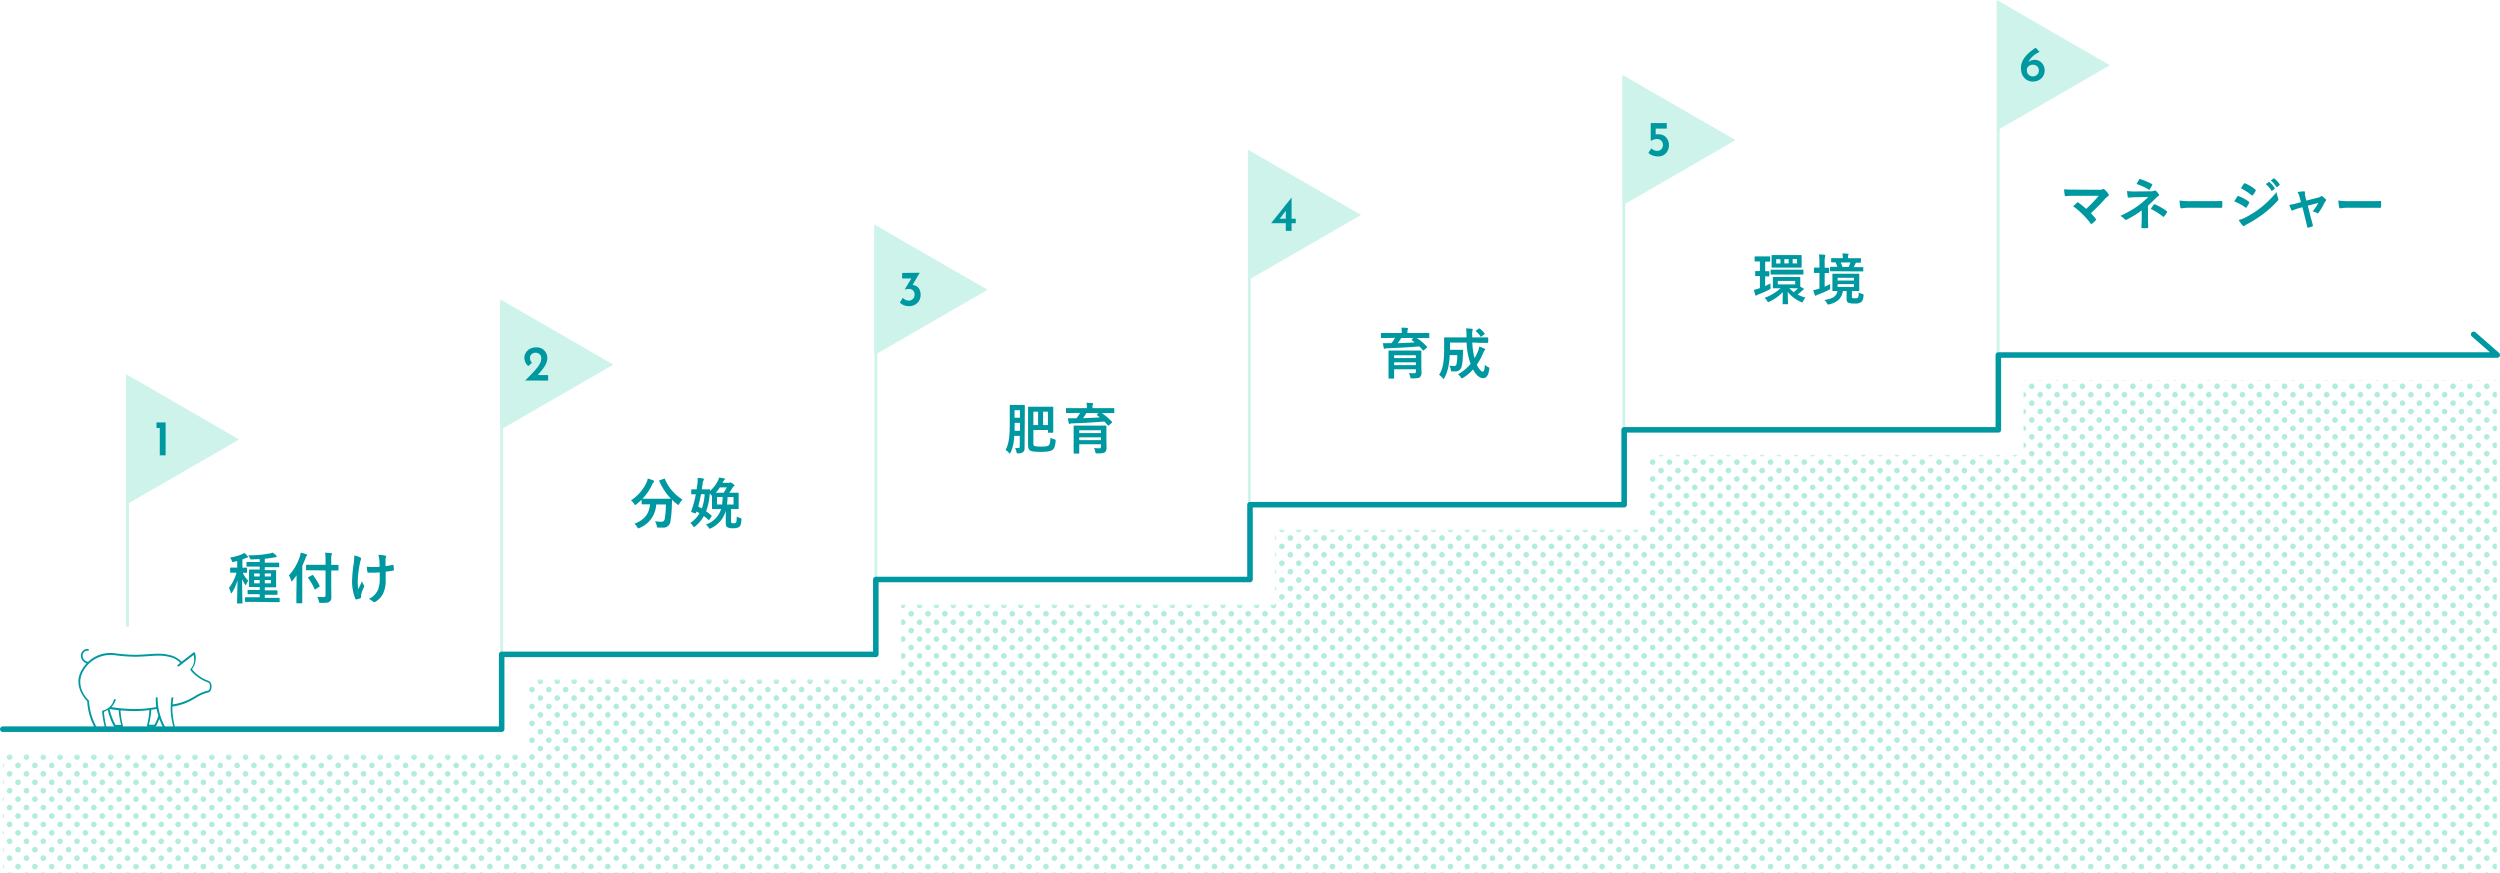 <svg xmlns="http://www.w3.org/2000/svg" xmlns:xlink="http://www.w3.org/1999/xlink" viewBox="0 0 902 315.15"><defs><style>.cls-1{fill:url(#名称未設定グラデーション_30);}.cls-2,.cls-7,.cls-9{fill:none;}.cls-3{fill:#b1ecde;}.cls-4{mask:url(#mask);}.cls-5{fill:url(#新規パターンスウォッチ_4);}.cls-6{fill:#0098a0;}.cls-7,.cls-8{stroke:#cdf3ea;stroke-miterlimit:10;}.cls-8{fill:#cdf3ea;}.cls-9{stroke:#0098a0;stroke-linecap:round;stroke-linejoin:round;stroke-width:2px;}</style><linearGradient id="名称未設定グラデーション_30" x1="451" y1="315.15" x2="451" y2="137.09" gradientUnits="userSpaceOnUse"><stop offset="0"/><stop offset="0.07" stop-color="#202020"/><stop offset="0.22" stop-color="#5b5b5b"/><stop offset="0.36" stop-color="#8d8d8d"/><stop offset="0.5" stop-color="#b6b6b6"/><stop offset="0.64" stop-color="#d6d6d6"/><stop offset="0.77" stop-color="#ededed"/><stop offset="0.89" stop-color="#fafafa"/><stop offset="1" stop-color="#fff"/></linearGradient><mask id="mask" x="0" y="55.83" width="901" height="259.32" maskUnits="userSpaceOnUse"><polygon class="cls-1" points="1 315.15 1 272.09 190 272.09 190 245.09 325 245.09 325 218.09 460 218.09 460 191.09 595 191.09 595 164.09 730 164.09 730 137.09 901 137.09 901 315.15 1 315.15"/></mask><pattern id="新規パターンスウォッチ_4" data-name="新規パターンスウォッチ 4" width="75.82" height="75.82" patternTransform="matrix(0.04, -0.04, 0.04, 0.04, -2.61, 14.73)" patternUnits="userSpaceOnUse" viewBox="0 0 75.82 75.82"><rect class="cls-2" width="75.82" height="75.82"/><circle class="cls-3" cx="37.91" cy="37.91" r="17.92"/></pattern></defs><g id="レイヤー_2" data-name="レイヤー 2"><g id="テキスト"><g class="cls-4"><polygon class="cls-5" points="1 315.15 1 272.09 190 272.09 190 245.09 325 245.09 325 218.09 460 218.09 460 191.09 595 191.09 595 164.09 730 164.09 730 137.09 901 137.09 901 315.15 1 315.15"/></g><path class="cls-6" d="M85.09,206.62c-1.31,0-1.71,0-1.82,0s-.24,0-.24-.22V205c0-.2,0-.22.24-.22s.51,0,1.82,0h.49v-2.38a12,12,0,0,1-1.18.3c-.58.12-.58.12-.82-.48a5.16,5.16,0,0,0-.57-1.07,18,18,0,0,0,4.35-1.2,6.45,6.45,0,0,0,.83-.46,8.22,8.22,0,0,1,1.1,1.14c.11.15.17.23.17.35s-.13.26-.33.26a1.6,1.6,0,0,0-.61.18c-.33.14-.68.28-1.06.4v3c1,0,1.38,0,1.47,0s.22,0,.22.22v1.4c0,.2,0,.22-.22.22l-1.33,0a8.79,8.79,0,0,0,2,2.86,5.67,5.67,0,0,0-.73,1.26c-.09.22-.15.32-.23.32s-.16-.1-.28-.28a11,11,0,0,1-1-1.88c0,4.86.12,8.24.12,8.6,0,.18,0,.2-.21.2H85.74c-.2,0-.22,0-.22-.2,0-.34.12-3.76.16-8.2a15.92,15.92,0,0,1-1.92,4.4c-.14.2-.22.32-.32.32s-.13-.1-.19-.34a7.55,7.55,0,0,0-.65-1.58,16.3,16.3,0,0,0,2.73-5.48Zm6.22,10.54c-1.91,0-2.55,0-2.67,0s-.24,0-.24-.24v-1.22c0-.18,0-.2.24-.2s.76,0,2.67,0H93.7v-1.12H92.15c-1.84,0-2.49,0-2.61,0s-.21,0-.21-.22V213.1c0-.2,0-.22.21-.22s.77,0,2.61,0H93.7v-1.08H92.6c-1.79,0-2.39,0-2.51,0s-.24,0-.24-.22,0-.58,0-1.7v-2.48c0-1.12,0-1.58,0-1.72s0-.2.24-.2.72,0,2.51,0h1.1v-1.06H91.81c-1.9,0-2.54,0-2.66,0s-.22,0-.22-.22v-1.2c0-.2,0-.22.22-.22s.76,0,2.66,0H93.7v-1.06c-.9,0-1.85.1-2.83.12-.51,0-.51,0-.74-.48a4.8,4.8,0,0,0-.59-1,42.22,42.22,0,0,0,7.67-.64,5.42,5.42,0,0,0,1.17-.34,9,9,0,0,1,1.3,1.08.44.44,0,0,1,.15.35c0,.13-.13.23-.39.23a5,5,0,0,0-.8.13c-1,.18-2,.32-3.1.42V203h2.31c1.91,0,2.55,0,2.65,0s.24,0,.24.22v1.2c0,.2,0,.22-.24.22s-.74,0-2.65,0H95.54v1.06h1.35c1.75,0,2.38,0,2.51,0s.22,0,.22.2,0,.6,0,1.72V210c0,1.12,0,1.6,0,1.7s0,.22-.22.22-.76,0-2.51,0H95.54v1.08h1.75c1.84,0,2.47,0,2.6,0s.22,0,.22.22v1.16c0,.2,0,.22-.22.22s-.76,0-2.6,0H95.54v1.12H98c1.9,0,2.55,0,2.67,0s.23,0,.23.2V217c0,.22,0,.24-.23.24s-.77,0-2.67,0ZM93.7,208v-1.1h-2V208Zm0,2.46v-1.2h-2v1.2Zm1.84-3.56V208h2.22v-1.1Zm2.22,2.36H95.54v1.2h2.22Z"/><path class="cls-6" d="M107,209.9c0-.72,0-1.5,0-2.32-.44.64-.91,1.26-1.42,1.88-.15.18-.25.26-.33.26s-.16-.1-.23-.32a6.37,6.37,0,0,0-.79-1.78,18.59,18.59,0,0,0,3.94-6.8,7.27,7.27,0,0,0,.34-1.45,16.1,16.1,0,0,1,2,.62c.21.08.31.16.31.31s-.06.21-.22.35a1.88,1.88,0,0,0-.39.81c-.35.9-.72,1.78-1.15,2.66v10.32c0,1.94,0,2.92,0,3s0,.22-.21.22h-1.71c-.19,0-.21,0-.21-.22s0-1.08,0-3Zm6.31-4.14c-1.88,0-2.55,0-2.67,0s-.21,0-.21-.22V204c0-.2,0-.22.21-.22s.79,0,2.67,0h4.14v-1.5a18.58,18.58,0,0,0-.14-2.85c.73,0,1.45.06,2.16.14.19,0,.31.12.31.22a1.13,1.13,0,0,1-.14.45,6.72,6.72,0,0,0-.13,2v1.56c1.68,0,2.29,0,2.41,0s.21,0,.21.22v1.58c0,.2,0,.22-.21.22s-.73,0-2.41,0v5.54c0,1.4.05,2.74.05,3.84s-.13,1.44-.64,1.86-1.24.46-3.14.46c-.61,0-.61,0-.74-.62a5.47,5.47,0,0,0-.59-1.56c.76.06,1.66.1,2.25.08s.75-.18.75-.66v-8.94Zm.57,6.82a.62.62,0,0,1-.24.12c-.06,0-.09-.06-.15-.18a22,22,0,0,0-2.28-3.94c-.14-.18-.12-.2.14-.36l1.23-.72c.2-.12.24-.08.38.06a21.36,21.36,0,0,1,2.37,3.8c.1.18,0,.22-.18.36Z"/><path class="cls-6" d="M130.24,215.56c0,.14-.06.2-.26.28a4.8,4.8,0,0,1-1.35.42c-.24,0-.34,0-.45-.26a17.34,17.34,0,0,1-1.16-6.2,46.82,46.82,0,0,1,.59-6.4,21.73,21.73,0,0,0,.21-3,9.42,9.42,0,0,1,2.06.69c.32.17.43.31.43.45a.8.8,0,0,1-.11.4,11.36,11.36,0,0,0-.38,1.48,38.22,38.22,0,0,0-.74,6,18.09,18.09,0,0,0,.19,3.16c.5-1.06.85-1.74,1.32-2.86a5.49,5.49,0,0,0,.65,1.34.64.64,0,0,1,.17.38,1.57,1.57,0,0,1-.23.66,15.78,15.78,0,0,0-.89,2.44,3.26,3.26,0,0,0,0,.52ZM137,206.5c-1,.08-1.78.12-2.35.12-.41,0-.92,0-1.65,0-.27,0-.43-.1-.45-.32-.08-.4-.12-.94-.22-1.82.73.08,1.71.1,2.43.1.55,0,1.48,0,2.18-.08,0-1,0-1.9-.12-2.66a5.88,5.88,0,0,0-.33-1.65,12.38,12.38,0,0,1,2.53.28c.22.06.31.16.31.33a.82.82,0,0,1-.13.39,2.56,2.56,0,0,0-.1.85v2.22c.84-.12,1.68-.26,2.51-.44.23-.06.33,0,.35.18.08.5.12,1,.16,1.5,0,.26-.08.34-.26.36-.94.18-1.8.3-2.7.4l0,3.08a10.59,10.59,0,0,1-.87,4.64,6.91,6.91,0,0,1-2.8,3.1.87.87,0,0,1-.49.18.39.39,0,0,1-.39-.18,6.76,6.76,0,0,0-1.53-1,6.44,6.44,0,0,0,3.31-3.32,11.26,11.26,0,0,0,.61-4.46Z"/><path class="cls-6" d="M239.52,172.75c.26-.12.3-.1.38.1a15.85,15.85,0,0,0,6.35,7.39,6.82,6.82,0,0,0-1.14,1.5c-.18.3-.25.44-.37.44s-.22-.1-.41-.26a16.22,16.22,0,0,1-1.87-1.62c0,.58,0,1.28-.05,2a41.54,41.54,0,0,1-.49,5.6,2.56,2.56,0,0,1-2.93,2.46c-.49,0-.86,0-1.33,0s-.59,0-.73-.7a4.12,4.12,0,0,0-.6-1.6,14.32,14.32,0,0,0,2.23.18c.83,0,1.16-.32,1.32-1.24a34.72,34.72,0,0,0,.37-5h-3.49a9.67,9.67,0,0,1-6,8.48,1.34,1.34,0,0,1-.47.16c-.16,0-.22-.14-.41-.48a3.86,3.86,0,0,0-1-1.2c3.56-1.32,5.29-3.44,5.66-7h-.23c-1.85,0-2.47,0-2.59,0s-.22,0-.22-.22v-1.46a21.3,21.3,0,0,1-1.9,1.66c-.22.16-.33.26-.43.26s-.22-.14-.41-.44a4.61,4.61,0,0,0-1.1-1.22,15.53,15.53,0,0,0,5.67-6.6,6.51,6.51,0,0,0,.39-1.29,12.74,12.74,0,0,1,2,.71c.21.09.27.19.27.33a.44.44,0,0,1-.15.31,1.54,1.54,0,0,0-.46.64,18.07,18.07,0,0,1-3.58,5.3c.27,0,1,0,2.47,0h5.27c1.71,0,2.35,0,2.55,0a21.08,21.08,0,0,1-4.22-6.35c-.07-.22,0-.23.18-.33Z"/><path class="cls-6" d="M249.41,176.74c0-.18,0-.2.2-.2s.54,0,1.74,0c.12-.78.22-1.56.3-2.28a15,15,0,0,0,.07-1.85,14.48,14.48,0,0,1,1.94.24c.2,0,.32.12.32.24a.9.9,0,0,1-.16.45,2.47,2.47,0,0,0-.27.94c-.1.74-.22,1.5-.34,2.26h.69c1.49,0,1.94,0,2.06,0s.25,0,.23.24a1.83,1.83,0,0,0,0,.32,11.57,11.57,0,0,0,2.77-3.53,6.38,6.38,0,0,0,.49-1.28c.69.1,1.23.2,1.78.32.2,0,.32.12.32.26s-.06.18-.22.34a3.45,3.45,0,0,0-.57.85l-.08.13h2.16a1.14,1.14,0,0,0,.45-.06.72.72,0,0,1,.26-.07c.15,0,.31.05.84.46s.59.48.59.66-.08.22-.24.32a1.89,1.89,0,0,0-.55.66l-1.05,1.62h.64c1.77,0,2.37,0,2.51,0s.22,0,.22.22,0,.58,0,1.64v2.16c0,1.06,0,1.52,0,1.64s0,.22-.22.22-.76,0-2.53,0v4.32c0,.48.06.62.26.72a1.49,1.49,0,0,0,.7.1,1,1,0,0,0,.77-.2c.23-.22.29-.74.33-2.22a6,6,0,0,0,1.22.5c.49.16.51.16.47.68-.12,1.54-.34,2.22-.86,2.58a3.73,3.73,0,0,1-2.16.44,3.54,3.54,0,0,1-2.1-.38c-.35-.26-.53-.58-.53-1.54v-4.36a12.76,12.76,0,0,1-1.12,2.58,10.59,10.59,0,0,1-4.13,3.68,1.57,1.57,0,0,1-.47.2c-.16,0-.26-.14-.44-.4a6.27,6.27,0,0,0-1-1.12,8.57,8.57,0,0,0,5.47-5.58h-.58c-1.75,0-2.36,0-2.47,0s-.24,0-.24-.22,0-.58,0-1.64V179.6c0-.32,0-.56,0-.78-.12,0-.22-.1-.37-.32s-.3-.32-.43-.46a22.12,22.12,0,0,1-1.32,6.44,23.08,23.08,0,0,1,1.9,1.5c.14.12.16.2,0,.42l-.72,1.08c-.18.26-.2.26-.35.1a20.29,20.29,0,0,0-1.63-1.4,12.81,12.81,0,0,1-3.1,3.7c-.22.18-.33.28-.45.28s-.24-.16-.43-.46a6.56,6.56,0,0,0-.89-1,10.88,10.88,0,0,0,3.28-3.54c-.35-.22-.71-.42-1.06-.62-.06.16-.1.32-.16.46s-.15.3-.51.18l-1-.36c-.33-.12-.33-.18-.23-.4a36.53,36.53,0,0,0,1.63-6.08l-1.45,0c-.18,0-.2,0-.2-.22Zm3.51,1.56c-.29,1.56-.63,3.08-1,4.44l1.31.72a18,18,0,0,0,1-5.16Zm8.16-.52a16.23,16.23,0,0,0,1.15-1.92h-2.51a10.64,10.64,0,0,1-1.51,1.92Zm-2.38,1.56V182h1.83a21.7,21.7,0,0,0,.19-2.7Zm5.95,0h-2.14a21.69,21.69,0,0,1-.22,2.7h2.36Z"/><line class="cls-7" x1="181" y1="236.09" x2="181" y2="108.87"/><polygon class="cls-8" points="220.3 131.56 181 108.87 181 154.24 220.3 131.56"/><path class="cls-6" d="M189.48,137.29l2.16-2.2c.69-.7,1.32-1.39,1.87-2.05a10.46,10.46,0,0,0,1.31-1.93,4.13,4.13,0,0,0,.47-1.81,2.16,2.16,0,0,0-.16-.88,1.56,1.56,0,0,0-.46-.63,2.2,2.2,0,0,0-1.45-.53,2,2,0,0,0-.89.18,2,2,0,0,0-.62.43,1.72,1.72,0,0,0-.37.55,1.62,1.62,0,0,0-.12.61,2.85,2.85,0,0,0,.19,1.05,2.57,2.57,0,0,0,.52.8l-1.28,1.17a2.21,2.21,0,0,1-.79-.79,4.23,4.23,0,0,1-.51-1.13,4,4,0,0,1-.16-1,3.57,3.57,0,0,1,.51-1.84,3.88,3.88,0,0,1,1.5-1.42,4.71,4.71,0,0,1,2.36-.55,3.87,3.87,0,0,1,2.07.53,3.66,3.66,0,0,1,1.35,1.41,3.83,3.83,0,0,1,.49,1.91,4.63,4.63,0,0,1-.31,1.68,7.93,7.93,0,0,1-.86,1.62,17.32,17.32,0,0,1-1.2,1.58l-1.34,1.58-.92-.31h4.92v2Z"/><line class="cls-7" x1="46" y1="226.12" x2="46" y2="135.87"/><polygon class="cls-8" points="85.3 158.56 46 135.87 46 181.24 85.3 158.56"/><path class="cls-6" d="M56.47,152.41h3.29v11.88H57.65v-9.86H56.47Z"/><line class="cls-7" x1="316" y1="209.09" x2="316" y2="81.87"/><polygon class="cls-8" points="355.3 104.56 316 81.87 316 127.24 355.3 104.56"/><path class="cls-6" d="M331.83,98.41l-3,5.13-1.2-.61a3.82,3.82,0,0,1,.48-.15,2.94,2.94,0,0,1,.51,0,4.67,4.67,0,0,1,1.28.15,3.06,3.06,0,0,1,1.13.59,2.83,2.83,0,0,1,.81,1.11,4.46,4.46,0,0,1,.31,1.75,4,4,0,0,1-.59,2.2,4,4,0,0,1-1.55,1.41,4.5,4.5,0,0,1-2.09.49,4.83,4.83,0,0,1-1.78-.36,3.94,3.94,0,0,1-1.46-.95l1.06-1.73a2.82,2.82,0,0,0,.9.7,2.46,2.46,0,0,0,1.22.33,2.1,2.1,0,0,0,1.82-1,2.28,2.28,0,0,0,.31-1.2,2,2,0,0,0-.54-1.47,2,2,0,0,0-1.5-.54,4.88,4.88,0,0,0-.85.06,3.16,3.16,0,0,0-.61.17l-.05-.07,2.52-4.19.63.25h-4.1v-2Z"/><line class="cls-7" x1="450.76" y1="182.09" x2="450.76" y2="54.87"/><polygon class="cls-8" points="490.05 77.56 450.76 54.87 450.76 100.24 490.05 77.56"/><path class="cls-6" d="M458.63,80.52v0L466,71.27h0v7.66h1.51v1.59H466v2.77h-2.09V80.52Zm5.4-4.59L461.66,79l-.27-.09h2.53V75.68Z"/><line class="cls-7" x1="585.88" y1="155.09" x2="585.88" y2="27.87"/><polygon class="cls-8" points="625.18 50.55 585.88 27.87 585.88 73.24 625.18 50.55"/><path class="cls-6" d="M598.13,56.43a5.37,5.37,0,0,1-1.93-.36,4.35,4.35,0,0,1-1.47-.91l1.09-1.66a2.43,2.43,0,0,0,.95.67,2.85,2.85,0,0,0,1.18.27,2,2,0,0,0,1-.26,1.86,1.86,0,0,0,.72-.7A2.06,2.06,0,0,0,600,52.4a2.66,2.66,0,0,0-.25-1.15,1.74,1.74,0,0,0-.73-.79,2.25,2.25,0,0,0-1.17-.29,3.65,3.65,0,0,0-1.12.17,8.66,8.66,0,0,0-1.14.5h0V44.41h5.78v2h-4V49l-.25-.43a5.31,5.31,0,0,1,.6-.12,4.4,4.4,0,0,1,.62,0,3.82,3.82,0,0,1,2.09.54,3.49,3.49,0,0,1,1.28,1.44,4.31,4.31,0,0,1,.45,2,4.09,4.09,0,0,1-.53,2.07,4,4,0,0,1-1.42,1.47A3.88,3.88,0,0,1,598.13,56.43Z"/><line class="cls-7" x1="720.94" y1="128.09" x2="720.94" y2="0.87"/><polygon class="cls-8" points="760.24 23.55 720.94 0.87 720.94 46.24 760.24 23.55"/><path class="cls-6" d="M733.55,29.43a4.32,4.32,0,0,1-2.24-.58,4.1,4.1,0,0,1-1.58-1.69,5.77,5.77,0,0,1-.57-2.66,5.56,5.56,0,0,1,.43-2.17,7.87,7.87,0,0,1,1.18-1.95,12.1,12.1,0,0,1,1.72-1.71,21.88,21.88,0,0,1,2-1.46l1.37,1.53a8.64,8.64,0,0,0-2.39,1.54A7,7,0,0,0,732,22.12a4.76,4.76,0,0,0-.57,1.75l-.54-.07a4.08,4.08,0,0,1,1.28-1.63,3.36,3.36,0,0,1,2-.58,3.3,3.3,0,0,1,1.71.48,3.85,3.85,0,0,1,1.32,1.34,4.08,4.08,0,0,1-.09,4.14,4,4,0,0,1-1.58,1.4A4.65,4.65,0,0,1,733.55,29.43Zm-.09-1.87a2.24,2.24,0,0,0,1.1-.27,2.1,2.1,0,0,0,.77-.74,2.21,2.21,0,0,0,.29-1.15,2,2,0,0,0-.3-1.1,2.1,2.1,0,0,0-.78-.7,2.5,2.5,0,0,0-2.18,0,2.24,2.24,0,0,0-.77.65,1.43,1.43,0,0,0-.29.9v.36a1.84,1.84,0,0,0,.29,1,2.16,2.16,0,0,0,.77.76A2,2,0,0,0,733.46,27.56Z"/><path class="cls-6" d="M369.68,158.78c0,.92,0,1.88,0,2.68s-.06,1.21-.51,1.59a2.48,2.48,0,0,1-1.73.52c-.58,0-.6,0-.72-.6a4,4,0,0,0-.49-1.32,7.78,7.78,0,0,0,1.17,0c.38,0,.53-.19.53-.73v-3.66h-2a15.23,15.23,0,0,1-1.3,6c-.12.24-.2.36-.29.36s-.18-.08-.34-.26a4.5,4.5,0,0,0-1.19-1c1-1.89,1.51-4,1.51-9.47v-3.28c0-2.08,0-3.16,0-3.28s0-.22.21-.22.51,0,1.67,0h1.67c1.15,0,1.55,0,1.66,0s.22,0,.22.22,0,1.2,0,3.28ZM368,155.44v-2.86h-1.92v.3c0,.94,0,1.8,0,2.56ZM366.05,148v2.72H368V148Zm6.79,11.7c0,.6,0,.9.19,1.08s.87.35,2.55.35c1.86,0,2.61-.19,2.88-.53s.48-.94.55-2.7a4.25,4.25,0,0,0,1.28.56c.61.18.61.18.57.8-.14,1.75-.47,2.47-1,2.95s-1.55.82-4.3.82-3.57-.18-4.1-.66c-.35-.34-.54-.8-.54-2.17V149.16c0-1.42,0-2.08,0-2.2s0-.22.21-.22.73,0,2.43,0h3.81c1.7,0,2.29,0,2.43,0s.21,0,.21.22,0,.78,0,2.2v4.6c0,1.42,0,2,0,2.14s0,.22-.21.22h-1.47c-.2,0-.22,0-.22-.22v-.76h-5.25Zm1.7-6.34v-4.84h-1.7v4.84Zm1.81-4.84v4.84h1.74v-4.84Z"/><path class="cls-6" d="M387.27,149c-1.74,0-2.33,0-2.45,0s-.21,0-.21-.22V147.5c0-.22,0-.24.21-.24s.71,0,2.45,0h4.87v-.06a8.87,8.87,0,0,0-.14-1.86c.7,0,1.41,0,2.1.1.19,0,.29.1.29.2a2.16,2.16,0,0,1-.12.4,3.59,3.59,0,0,0-.1,1.16v.06h5.18c1.75,0,2.33,0,2.45,0s.24,0,.24.22v1.34c0,.2,0,.22-.24.22s-.7,0-2.45,0h-1.82a20.43,20.43,0,0,1,3.63,3.1.31.31,0,0,1,.09.18c0,.08,0,.14-.15.26l-1,.88c-.18.16-.26.2-.4,0-.39-.48-.82-.94-1.25-1.38-3.33.32-8.14.56-11.65.68a1.42,1.42,0,0,0-.67.12.57.57,0,0,1-.27.08c-.14,0-.2-.08-.23-.26-.12-.46-.24-1.22-.32-1.8.71,0,1.35.06,2,0,.33,0,.73,0,1.1,0a14.37,14.37,0,0,0,1.27-1.92Zm11.92,9.92c0,.94.06,2,.06,2.52a2.34,2.34,0,0,1-.51,1.67c-.35.32-1,.48-2.76.48-.61,0-.67,0-.77-.46a4.74,4.74,0,0,0-.51-1.46c.85.06,1.34.08,1.87.08s.66-.16.66-.66v-.81h-7.84v.91c0,1.46,0,2.16,0,2.26s0,.22-.22.22h-1.58c-.2,0-.22,0-.22-.22s0-.76,0-2.24V156.1c0-1.5,0-2.18,0-2.3s0-.24.22-.24.8,0,2.7,0h6c1.88,0,2.57,0,2.69,0s.21,0,.21.24,0,.92,0,2.46Zm-9.8-3.68v1h7.84v-1Zm7.84,3.56v-1h-7.84v1ZM392,149a19.8,19.8,0,0,1-1.28,1.88c2-.06,4.22-.16,6.12-.28-.33-.28-.68-.52-1-.78-.17-.12-.17-.16,0-.34l.51-.48Z"/><path class="cls-6" d="M500.9,121.94c-1.75,0-2.34,0-2.46,0s-.21,0-.21-.22v-1.32c0-.23,0-.25.21-.25s.71,0,2.46,0h4.86v-.06a9,9,0,0,0-.14-1.86c.71,0,1.41,0,2.1.1.2,0,.29.1.29.2a2,2,0,0,1-.11.4,3.59,3.59,0,0,0-.1,1.16v.06H513c1.75,0,2.34,0,2.46,0s.23,0,.23.23v1.34c0,.2,0,.22-.23.22s-.71,0-2.46,0h-1.82a19.75,19.75,0,0,1,3.63,3.1.28.28,0,0,1,.1.18c0,.08,0,.14-.16.26l-1,.88c-.18.16-.26.2-.39,0-.4-.48-.83-.94-1.26-1.38-3.33.32-8.14.56-11.65.68a1.37,1.37,0,0,0-.66.12.65.65,0,0,1-.28.08c-.13,0-.19-.08-.23-.26-.12-.46-.24-1.22-.32-1.8.71,0,1.36.06,2,0,.34,0,.73,0,1.1,0a15.58,15.58,0,0,0,1.28-1.92Zm11.92,9.92c0,.94.06,2,.06,2.52a2.38,2.38,0,0,1-.51,1.66c-.36.32-1,.48-2.77.48-.61,0-.66,0-.76-.46a5.33,5.33,0,0,0-.51-1.46c.84.06,1.33.08,1.86.08s.67-.16.67-.66v-.8H503v.9c0,1.46,0,2.16,0,2.26s0,.22-.21.22h-1.59c-.2,0-.22,0-.22-.22s0-.76,0-2.24V129c0-1.5,0-2.18,0-2.3s0-.24.22-.24.8,0,2.7,0h6c1.89,0,2.57,0,2.69,0s.22,0,.22.24,0,.92,0,2.46ZM503,128.18v1h7.85v-1Zm7.85,3.56v-1H503v1Zm-5.26-9.8a21.88,21.88,0,0,1-1.27,1.88c2-.06,4.21-.16,6.11-.28-.33-.28-.68-.52-1-.78-.18-.12-.18-.16,0-.34l.51-.48Z"/><path class="cls-6" d="M531.21,123.58a26,26,0,0,0,.81,5.66,16,16,0,0,0,1.17-2.34,9.18,9.18,0,0,0,.53-1.84,11.26,11.26,0,0,1,1.83.72c.19.1.29.2.29.32s-.14.26-.27.42a2.92,2.92,0,0,0-.49,1,22.91,22.91,0,0,1-2.24,4.06c.71,1.54,1.61,2.5,2.1,2.5s.69-.6.8-2.46a4,4,0,0,0,1.1.78c.57.3.57.3.47.92-.31,2.14-1,3.12-2.21,3.12-1.36,0-2.65-1.28-3.63-3.14a15.58,15.58,0,0,1-3.55,3,1.25,1.25,0,0,1-.47.22c-.12,0-.22-.12-.41-.42a4.9,4.9,0,0,0-1-1.06,15.73,15.73,0,0,0,4.55-3.76,24.31,24.31,0,0,1-1.43-7.66h-6v2.58h2.82c1.2,0,1.55,0,1.67,0s.23,0,.23.26c0,.76-.06,1.6-.1,2.2a15.34,15.34,0,0,1-.45,3.72A2.24,2.24,0,0,1,525,134a8.36,8.36,0,0,1-1,0c-.45,0-.47,0-.57-.66a4.42,4.42,0,0,0-.47-1.44,8.77,8.77,0,0,0,1.61.16.83.83,0,0,0,.94-.72,17.57,17.57,0,0,0,.29-3.22h-2.74a26,26,0,0,1-.36,3.5,14.87,14.87,0,0,1-1.53,4.68c-.13.26-.23.38-.33.38s-.21-.1-.39-.32a5.94,5.94,0,0,0-1.22-1.12,10.62,10.62,0,0,0,1.53-4.42,32.65,32.65,0,0,0,.28-4.84c0-2.72,0-3.9,0-4s0-.24.23-.24.77,0,2.63,0h5.22v-.42a19.14,19.14,0,0,0-.16-2.83c.74,0,1.41.06,2.12.14.19,0,.29.12.29.24a1,1,0,0,1-.1.38,7.58,7.58,0,0,0-.09,2v.48h2.94c1.84,0,2.49,0,2.6,0s.22,0,.22.24v1.52c0,.2,0,.22-.22.22s-.76,0-2.6,0Zm2.3-5c.19-.14.25-.14.41,0a8.71,8.71,0,0,1,1.69,1.69c.11.16.11.24-.1.38l-.94.72c-.12.08-.2.14-.26.14s-.1-.06-.15-.14a7.91,7.91,0,0,0-1.59-1.77c-.08-.08-.12-.12-.12-.18s.06-.09.16-.17Z"/><path class="cls-6" d="M636.84,103.2c.6-.28,1.23-.58,1.92-.94a7.32,7.32,0,0,0,.06,1.3c.08.64.08.64-.47.94a32.55,32.55,0,0,1-3.87,1.7,2.15,2.15,0,0,0-.6.32.61.61,0,0,1-.32.16c-.12,0-.19-.06-.27-.26a17.78,17.78,0,0,1-.47-1.86,11.92,11.92,0,0,0,1.88-.52l.27-.1V99.6c-1.07,0-1.39,0-1.51,0s-.19,0-.19-.22V98c0-.18,0-.2.19-.2s.44,0,1.51,0V94.34h0c-1.21,0-1.56,0-1.68,0s-.22,0-.22-.24V92.73c0-.2,0-.22.22-.22s.47,0,1.7,0h1.77c1.23,0,1.59,0,1.7,0s.22,0,.22.22v1.41c0,.22,0,.24-.22.24s-.47,0-1.58,0v3.48c.88,0,1.17,0,1.29,0s.22.06.22.2v1.44c0,.2,0,.22-.22.22l-1.29,0Zm10-3.26c1.76,0,2.37,0,2.49,0s.21,0,.21.2,0,.44,0,1.28v2l1.14.66a.29.29,0,0,1,.16.26c0,.12-.1.16-.22.22a1.78,1.78,0,0,0-.41.3,15.35,15.35,0,0,1-1.63,1.4,12.33,12.33,0,0,0,2.82,1.1,6.77,6.77,0,0,0-.8,1.2c-.16.38-.21.52-.37.52a1.34,1.34,0,0,1-.47-.16,12.18,12.18,0,0,1-4.73-3.58c0,2.74.1,3.78.1,4.2,0,.2,0,.22-.2.22h-1.56c-.2,0-.22,0-.22-.22,0-.4.06-1.46.08-4.14a15.87,15.87,0,0,1-4.81,3.42,1.07,1.07,0,0,1-.45.18c-.15,0-.23-.14-.43-.48a5.77,5.77,0,0,0-.88-1.08,16.36,16.36,0,0,0,5.75-3.44c-1.79,0-2.4,0-2.51,0s-.24,0-.24-.2,0-.44,0-1.28V101.4c0-.84,0-1.14,0-1.28s0-.2.24-.2.74,0,2.58,0Zm-5.14-.9c-1.9,0-2.53,0-2.65,0s-.21,0-.21-.22v-1.3c0-.2,0-.22.21-.22s.75,0,2.65,0h6.08c1.9,0,2.55,0,2.68,0s.22,0,.22.22v1.3c0,.2,0,.22-.22.22s-.78,0-2.68,0Zm5.49-7c1.84,0,2.49,0,2.63,0s.21,0,.21.22,0,.46,0,1.35V95c0,.88,0,1.18,0,1.3s0,.24-.21.24-.79,0-2.63,0h-5.08c-1.92,0-2.59,0-2.71,0s-.21,0-.21-.24,0-.42,0-1.3V93.6c0-.89,0-1.2,0-1.35s0-.22.21-.22.79,0,2.63,0Zm-4.81,3V93.52h-1.52v1.56Zm5.32,6.32h-6.26v1.26h6.26Zm-3.9-6.32h1.55V93.52h-1.55Zm1.8,8.94a10.92,10.92,0,0,0,1.61,1.44A14.43,14.43,0,0,0,648.7,104l-1.84,0Zm2.77-10.5h-1.57v1.56h1.57Z"/><path class="cls-6" d="M658.33,103.44c.63-.28,1.28-.58,2-1a6.42,6.42,0,0,0,0,1.24c.06.66,0,.66-.53.94a32.69,32.69,0,0,1-3.76,1.62,2.51,2.51,0,0,0-.65.3.6.6,0,0,1-.33.16c-.12,0-.2-.06-.28-.24a18.38,18.38,0,0,1-.55-1.78,10.76,10.76,0,0,0,1.94-.48l.28-.1V98.48h-.08c-1.22,0-1.59,0-1.71,0s-.19,0-.19-.22V96.78c0-.2,0-.22.19-.22s.49,0,1.71,0h.08V94.82a21.57,21.57,0,0,0-.16-3c.73,0,1.34,0,2,.13.18,0,.28.12.28.22a1.29,1.29,0,0,1-.08.4,8.18,8.18,0,0,0-.14,2.25V96.6c.92,0,1.26,0,1.37,0s.22,0,.22.22V98.3c0,.2,0,.22-.22.22l-1.37,0Zm9.84,3.52c0,.36.06.5.22.58a2.53,2.53,0,0,0,.92.08c.51,0,.8,0,1-.24s.3-.54.31-1.86a7.11,7.11,0,0,0,1.3.54c.49.16.49.16.43.68-.12,1.24-.33,1.8-.78,2.2a3.31,3.31,0,0,1-2.38.56,5.62,5.62,0,0,1-2.29-.28c-.39-.16-.65-.54-.65-1.44V105h-1.31c-.55,2.7-1.9,4-4.86,4.8a2.1,2.1,0,0,1-.47.08c-.2,0-.26-.12-.46-.48a3.4,3.4,0,0,0-.92-1.16c2.83-.46,4.36-1.2,4.73-3.24l-1.61,0c-.2,0-.22,0-.22-.24s0-.58,0-1.66v-2.44c0-1.08,0-1.54,0-1.68s0-.22.22-.22.75,0,2.51,0h4.25c1.77,0,2.36,0,2.5,0s.21,0,.21.22,0,.6,0,1.68v2.44c0,1.08,0,1.54,0,1.66s0,.24-.21.24-.73,0-2.44,0Zm-5-9.08c-1.9,0-2.56,0-2.68,0s-.2,0-.2-.22V96.48c0-.2,0-.22.2-.22s.74,0,2.43,0a10.15,10.15,0,0,0-.67-1.6l-1.33,0c-.22,0-.24,0-.24-.22V93.36c0-.21,0-.23.24-.23s.74,0,2.59,0h1.37V93a7.14,7.14,0,0,0-.14-1.57c.69,0,1.32.06,1.92.12.18,0,.32.1.32.18a.78.78,0,0,1-.12.34,2.22,2.22,0,0,0-.1.89v.21h1.86c1.83,0,2.48,0,2.59,0s.22,0,.22.23v1.16c0,.2,0,.22-.22.22l-1.53,0a.63.63,0,0,0-.23.32c-.22.46-.39.88-.61,1.28h.55c1.92,0,2.57,0,2.67,0s.21,0,.21.22V97.7c0,.2,0,.22-.21.22s-.75,0-2.67,0Zm-.15,3.34h5.88v-1H663Zm5.88,1.3H663v1h5.88Zm-4.75-7.82a11.23,11.23,0,0,1,.59,1.6H667a12.43,12.43,0,0,0,.63-1.6Z"/><path class="cls-6" d="M757.05,68.46a3.53,3.53,0,0,0,1.63-.18.6.6,0,0,1,.28-.1.49.49,0,0,1,.33.16,9.08,9.08,0,0,1,1.41,1.6.85.85,0,0,1,.16.44.5.5,0,0,1-.26.42,6.16,6.16,0,0,0-.94.76,70.47,70.47,0,0,1-5.27,5.36,21,21,0,0,1,1.72,2,.45.45,0,0,1,.14.3.48.48,0,0,1-.18.32,14.29,14.29,0,0,1-1.27,1.18.53.53,0,0,1-.26.1c-.07,0-.15-.06-.23-.18A29.64,29.64,0,0,0,748,74.42c.39-.38,1.05-1,1.41-1.34a.4.4,0,0,1,.21-.1.6.6,0,0,1,.28.14,30.12,30.12,0,0,1,2.78,2.24,44,44,0,0,0,4.53-4.72l-8.25,0c-1.14,0-2.59,0-3.65.14-.26,0-.31-.12-.35-.36a18.42,18.42,0,0,1-.24-2.14c1.33.14,2.92.14,4.28.14Z"/><path class="cls-6" d="M775,78.46c0,1.78.06,3.1.06,3.6,0,.18-.14.26-.37.26a11.92,11.92,0,0,1-1.69,0c-.23,0-.37-.08-.37-.28,0-.56.1-1.9.1-3.56V75.9a34,34,0,0,1-5.4,3.34.73.73,0,0,1-.33.1.53.53,0,0,1-.39-.22A4.55,4.55,0,0,0,765,77.9a36.63,36.63,0,0,0,6.31-3.6,27.33,27.33,0,0,0,3.81-3.24l-4.53.1c-1.06,0-1.79.08-2.59.14-.22,0-.29-.12-.33-.38a17.5,17.5,0,0,1-.22-2,18.75,18.75,0,0,0,2.73.16l5.68-.06a3.08,3.08,0,0,0,1.39-.22.67.67,0,0,1,.3-.08.42.42,0,0,1,.33.16,7.14,7.14,0,0,1,1,1.18.64.64,0,0,1,.12.34.39.39,0,0,1-.29.36,2.1,2.1,0,0,0-.63.46c-1,1-2,2-3.1,3ZM771.78,64.8c.12-.19.22-.25.42-.19a26.31,26.31,0,0,1,4.15,1.75c.14.08.22.14.22.22a.32.32,0,0,1-.08.2,16.21,16.21,0,0,1-.8,1.48c-.08.14-.16.2-.26.2a.33.33,0,0,1-.21-.08,20,20,0,0,0-4.38-2C771.24,65.75,771.59,65.09,771.78,64.8Zm5.3,9c.14-.18.2-.16.39-.08a20.74,20.74,0,0,1,4.27,2.44c.12.08.18.14.18.24a.48.48,0,0,1-.08.24,11.27,11.27,0,0,1-1,1.44c-.08.1-.15.16-.23.16a.6.6,0,0,1-.28-.14A21.58,21.58,0,0,0,776,75.38,18.93,18.93,0,0,1,777.08,73.84Z"/><path class="cls-6" d="M790,74.94a15.59,15.59,0,0,0-2.89.24c-.23,0-.39-.12-.45-.42a22.25,22.25,0,0,1-.29-2.42,24.61,24.61,0,0,0,4.23.24h6.32c1.49,0,3,0,4.51-.06.29,0,.35,0,.35.28a14.74,14.74,0,0,1,0,1.88c0,.24-.08.32-.35.3-1.47,0-2.92,0-4.37,0Z"/><path class="cls-6" d="M807.19,70.92c.09-.14.19-.24.37-.2a13.39,13.39,0,0,1,3.76,2c.14.1.22.18.22.3a.59.59,0,0,1-.08.22,8.66,8.66,0,0,1-.86,1.52c-.1.12-.18.2-.26.2s-.13,0-.23-.12a17.22,17.22,0,0,0-4-2.18C806.64,71.82,807,71.24,807.19,70.92Zm3.17,7.42a32.84,32.84,0,0,0,5.38-3.46,36.36,36.36,0,0,0,5.64-5.58,10.53,10.53,0,0,0,.57,2.24,1,1,0,0,1,.1.38.62.62,0,0,1-.22.46,36.68,36.68,0,0,1-5,4.62A45.18,45.18,0,0,1,811,80.76a6.64,6.64,0,0,0-1.14.68.41.41,0,0,1-.31.16.48.48,0,0,1-.39-.24,12.75,12.75,0,0,1-1.45-2A8.89,8.89,0,0,0,810.36,78.34Zm-.8-12c.14-.24.25-.28.49-.17a13.67,13.67,0,0,1,3.69,2.23.33.33,0,0,1,.15.26.48.48,0,0,1-.08.26,8,8,0,0,1-1,1.5.21.21,0,0,1-.19.12.51.51,0,0,1-.3-.14,19,19,0,0,0-3.8-2.46C808.85,67.4,809.23,66.84,809.56,66.32Zm9-.63c.1-.08.18-.06.29,0a9.2,9.2,0,0,1,1.87,2.15.21.21,0,0,1-.06.32l-.83.62c-.13.1-.23.08-.33-.06a10,10,0,0,0-2-2.32Zm1.74-1.3c.12-.08.18-.06.3,0a8.4,8.4,0,0,1,1.86,2.07.23.23,0,0,1-.06.36l-.78.62a.21.21,0,0,1-.34-.06,9.3,9.3,0,0,0-2-2.31Z"/><path class="cls-6" d="M829.52,75.08a15.69,15.69,0,0,0-2.15.78,1.1,1.1,0,0,1-.36.1c-.13,0-.23-.08-.33-.28a11.43,11.43,0,0,1-.69-1.76,22.71,22.71,0,0,0,3-.66l1.18-.32-.43-1.68a7.81,7.81,0,0,0-.8-2c.8-.1,1.78-.22,2.29-.22.31,0,.45.12.41.4a3.26,3.26,0,0,0,.12,1.44l.37,1.5,4.26-1.1a2.17,2.17,0,0,0,1-.44.33.33,0,0,1,.23-.12.63.63,0,0,1,.34.18,10.54,10.54,0,0,1,1.15,1,.45.45,0,0,1,.16.3.58.58,0,0,1-.22.4,1.68,1.68,0,0,0-.31.42,23.52,23.52,0,0,1-2.22,3.76.35.35,0,0,1-.29.18.52.52,0,0,1-.29-.1,5.31,5.31,0,0,0-1.57-.6,14.63,14.63,0,0,0,2.08-3.06l-3.79,1,.9,3.62c.34,1.26.61,2.24.91,3.36a.4.4,0,0,1-.26.54,6.47,6.47,0,0,1-1.29.4c-.26.06-.42,0-.49-.3-.24-1.12-.51-2.22-.79-3.34l-.92-3.7Z"/><path class="cls-6" d="M847.29,74.94a15.41,15.41,0,0,0-2.88.24c-.24,0-.39-.12-.45-.42a21.71,21.71,0,0,1-.3-2.42,24.8,24.8,0,0,0,4.24.24h6.31c1.49,0,3,0,4.51-.06.3,0,.36,0,.36.28a14.74,14.74,0,0,1,0,1.88c0,.24-.08.32-.36.3-1.47,0-2.92,0-4.37,0Z"/><polyline class="cls-9" points="1 263.09 181 263.09 181 236.09 316 236.09 316 209.09 451 209.09 451 182.09 586 182.09 586 155.09 721 155.09 721 128.09 901 128.09 892.5 120.63"/><path class="cls-6" d="M59.46,263.19a.32.32,0,0,1-.29-.17,24.61,24.61,0,0,1-1.37-2.86l-.31-.76-.32.75a20.12,20.12,0,0,1-.93,1.91.34.34,0,0,1-.29.17H53.33a.34.34,0,0,1-.33-.42,26.13,26.13,0,0,0,.87-5.2l0-.41-.41.05a44.24,44.24,0,0,1-5,.3c-1.38,0-2.79-.07-4.57-.22l-.39,0,0,.4a27.37,27.37,0,0,0,.86,5.12.34.34,0,0,1,0,.29.37.37,0,0,1-.27.13H41.44a.34.34,0,0,1-.3-.18A21.35,21.35,0,0,1,39,256.58l-.1-.46-.4.24a4.53,4.53,0,0,1-.74.36l-.24.09,0,.26a31.76,31.76,0,0,0,1,5.7.33.33,0,0,1,0,.29.37.37,0,0,1-.27.13H34.7a.32.32,0,0,1-.29-.17,23,23,0,0,1-2.94-9.87V253l-.09-.09c-3.07-3.27-3.91-7.2-2.25-10.54a13.67,13.67,0,0,1,1.8-2.68l.29-.33-.39-.2a2.94,2.94,0,0,1-1.66-2.69,2.48,2.48,0,0,1,2.56-2.34h0a.31.31,0,0,1,.32.34.32.32,0,0,1-.37.33h0a1.7,1.7,0,0,0-1.87,1.71,2.24,2.24,0,0,0,1.76,2.24l.18.06.15-.13a11.62,11.62,0,0,1,7.92-3.08,13.22,13.22,0,0,1,1.66.11,55.68,55.68,0,0,0,7.24.54c1.51,0,2.79-.09,4.14-.18l.76-.05c1.22-.08,2.38-.16,3.48-.16a16.37,16.37,0,0,1,4,.46,8.42,8.42,0,0,1,4.22,2.23l.21.19,4.31-3.33a.36.36,0,0,1,.22-.07h0a.34.34,0,0,1,.31.25,6.65,6.65,0,0,1-.94,5.66l-.16.23.19.2a13.26,13.26,0,0,0,5.86,4,1.48,1.48,0,0,1,.82.91,3,3,0,0,1,.18,1.28,3.06,3.06,0,0,1-.31,1.24,1.4,1.4,0,0,1-.92.76,14.63,14.63,0,0,0-4.55,2l-.88.5a20.66,20.66,0,0,1-7.19,2.52l-.29,0v.29a29,29,0,0,0,1.07,7.61.37.37,0,0,1-.06.29.32.32,0,0,1-.27.13Zm-17.74-10.8a.31.31,0,0,1,0,.29,6.72,6.72,0,0,1-1.14,2l-.35.46.58.08a56.79,56.79,0,0,0,7.82.6,42.7,42.7,0,0,0,7.41-.65l.32-.06,0-.33a17.69,17.69,0,0,1-.16-2.88.37.37,0,0,1,.08-.25.35.35,0,0,1,.25-.09.39.39,0,0,1,.27.1.33.33,0,0,1,.07.27,21.47,21.47,0,0,0,2.75,10.38l.1.18H62.6l-.1-.43a24.06,24.06,0,0,1-.63-10.21.33.33,0,0,1,.33-.28.35.35,0,0,1,.27.13.31.31,0,0,1,.06.28,16.06,16.06,0,0,0-.22,1.74l0,.44.43-.07a19.71,19.71,0,0,0,6.69-2.4l.89-.51a15,15,0,0,1,4.74-2,.7.7,0,0,0,.45-.41,2.51,2.51,0,0,0,.24-1,2.61,2.61,0,0,0-.14-1,.81.81,0,0,0-.44-.52,14.22,14.22,0,0,1-6.41-4.41.35.35,0,0,1,0-.46,5.08,5.08,0,0,0,1.18-4.49l-.08-.58-5.3,4.1a.33.33,0,0,1-.22.08.37.37,0,0,1-.32-.26.3.3,0,0,1,.12-.36l.91-.7-.36-.33A7,7,0,0,0,61,237a15,15,0,0,0-3.84-.44c-1.09,0-2.2.08-3.5.16l-.65.05c-1.38.09-2.68.18-4.22.18h0a57.57,57.57,0,0,1-7.36-.55,9.47,9.47,0,0,0-1.06-.09l-.52,0a11.21,11.21,0,0,0-10.1,6.39c-1.58,3.26-.73,7,2.27,10a.33.33,0,0,1,.1.23,22,22,0,0,0,2.73,9.39l.1.18h2.9l-.1-.43a32.66,32.66,0,0,1-.91-5.36.34.34,0,0,1,.25-.35,5.41,5.41,0,0,0,4-3.88.31.31,0,0,1,.31-.26A.4.4,0,0,1,41.72,252.39Zm-2.16,3.4.1.49a20.19,20.19,0,0,0,1.94,5.09l.1.18h2l-.1-.42a28.67,28.67,0,0,1-.76-4.62l0-.29-.28,0c-1-.11-1.74-.21-2.47-.32Zm16.95,0-.33.06-1.32.2-.28,0,0,.28a27.62,27.62,0,0,1-.76,4.74l-.1.42h2l.1-.18a18.78,18.78,0,0,0,1.29-2.92l0-.11,0-.11a20.73,20.73,0,0,1-.54-2.09Z"/></g></g></svg>